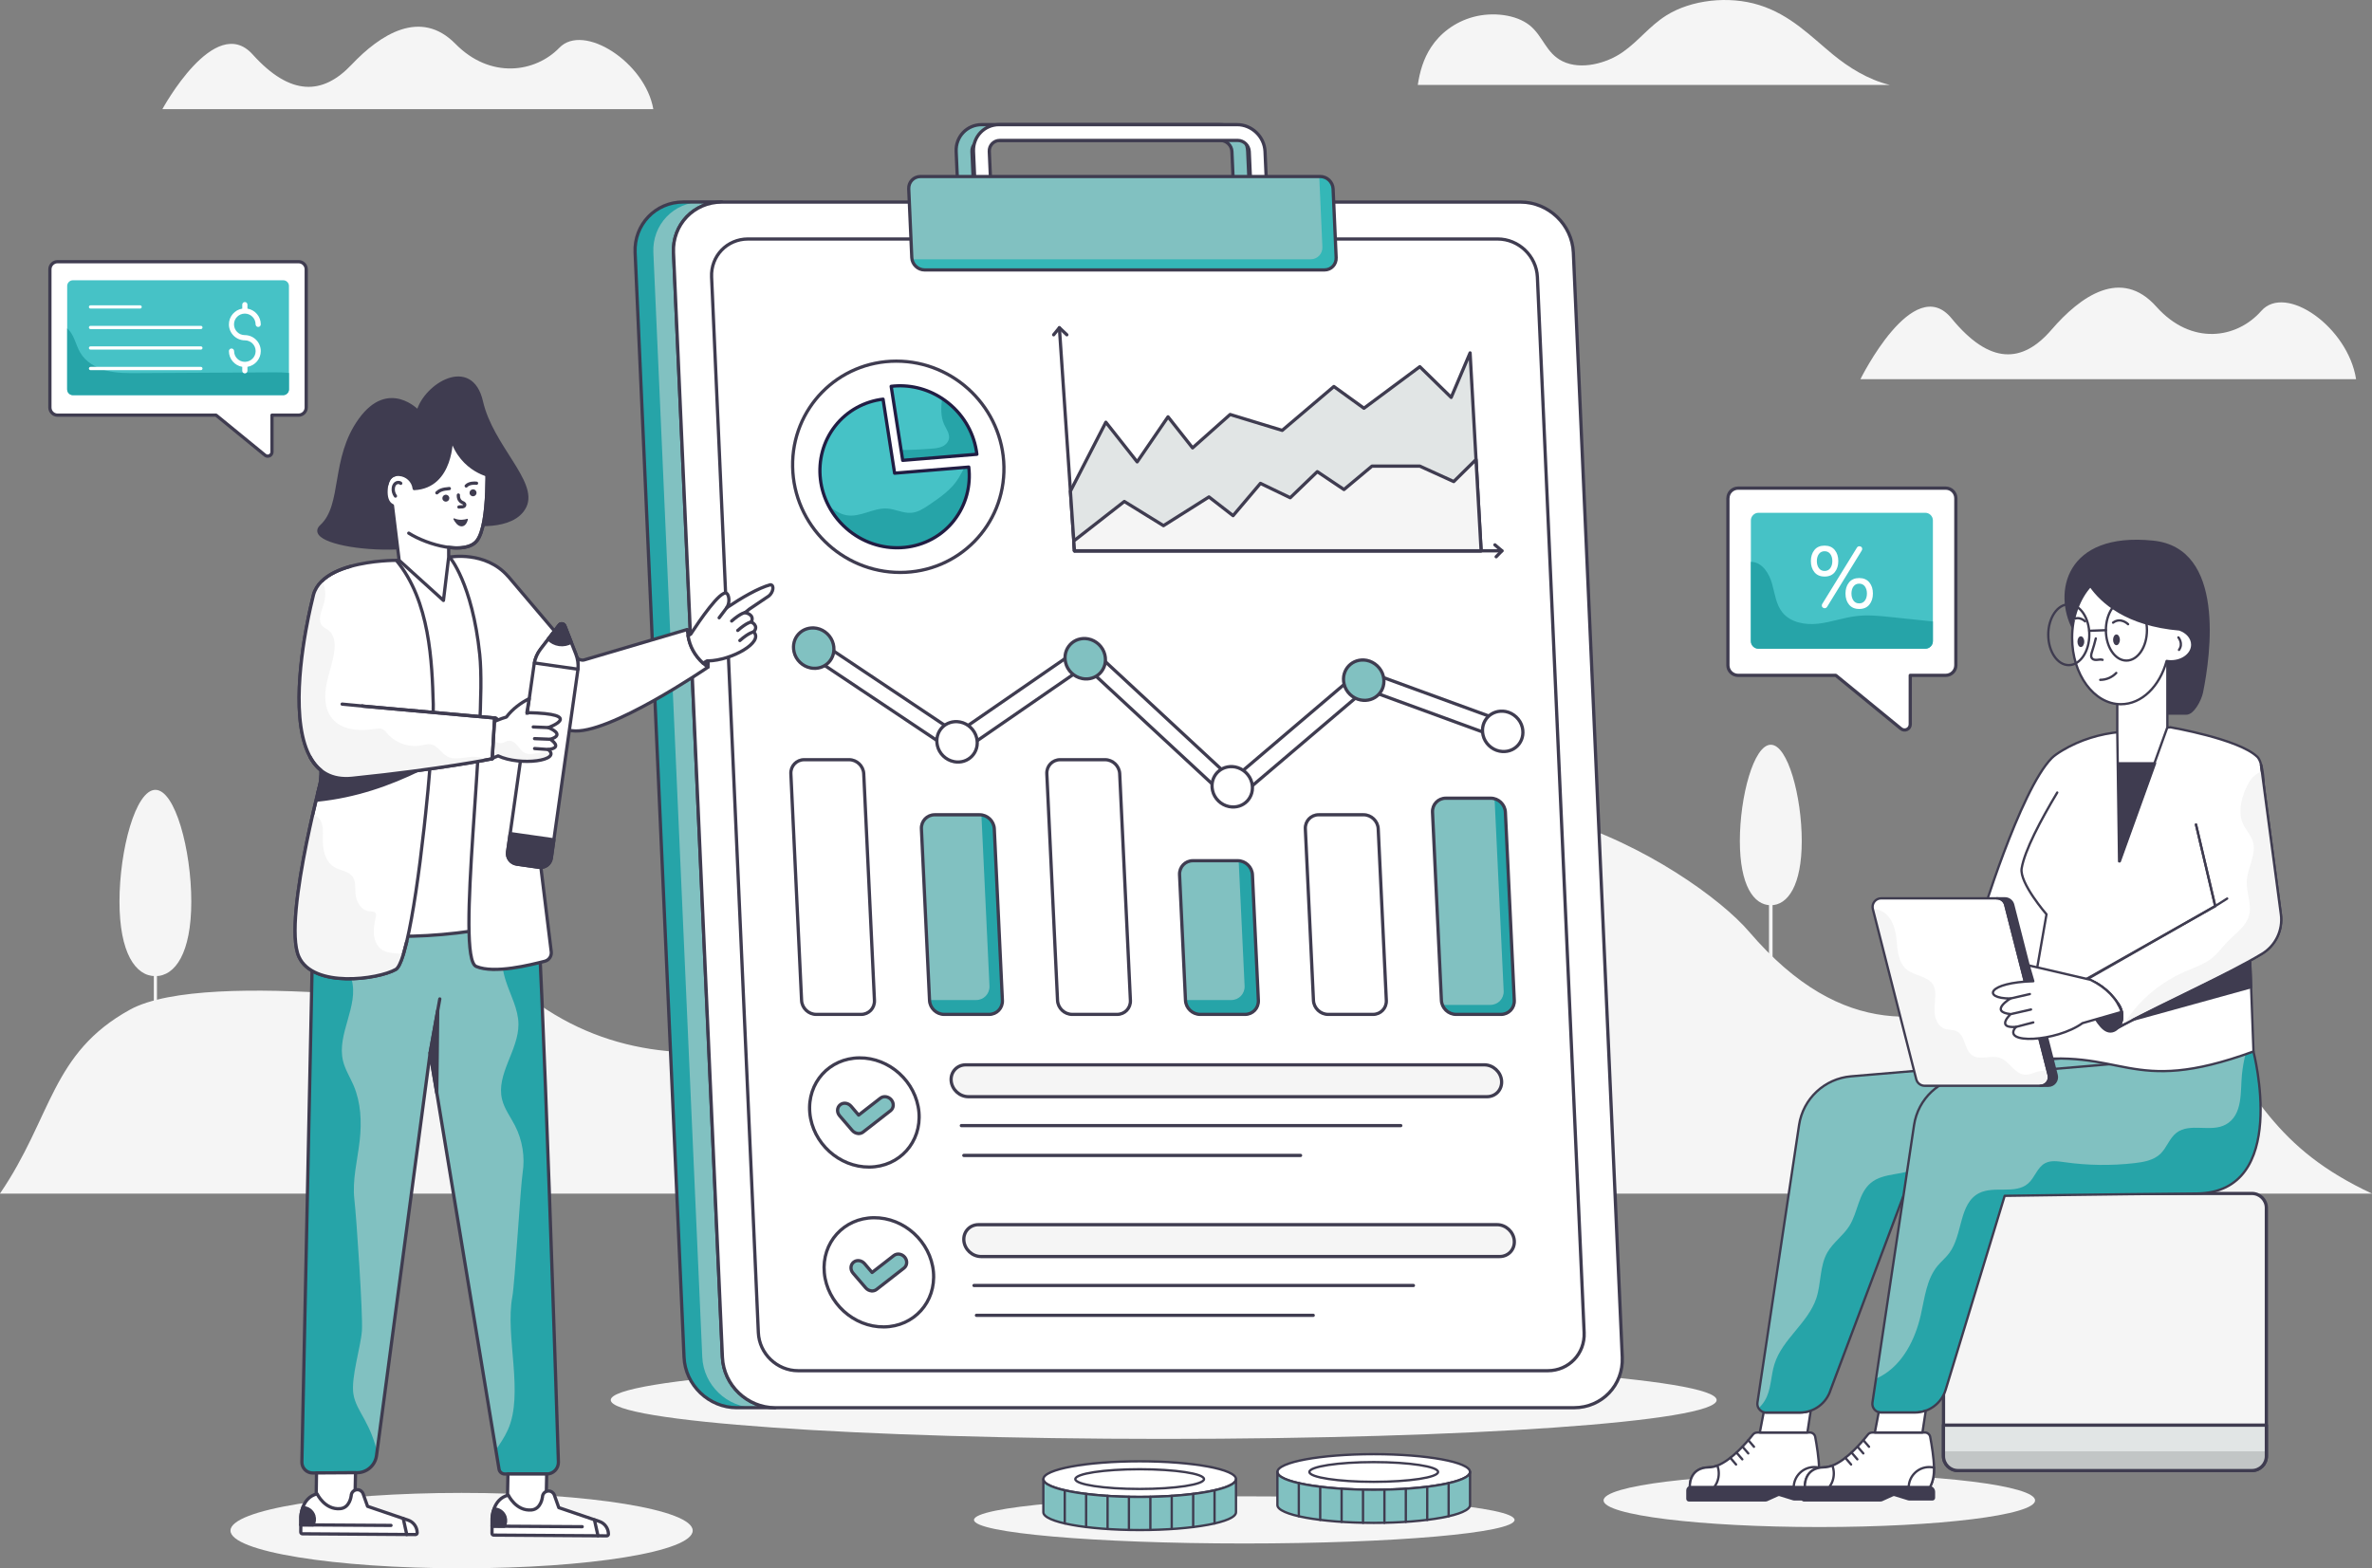 <?xml version="1.0" encoding="UTF-8"?><svg id="Layer_2" xmlns="http://www.w3.org/2000/svg" viewBox="0 0 512 338.59"><rect x="0" y="0" width="512" height="338.59" fill="#808080" stroke="none"/><g id="Banking_Illustrations"><g id="Financial_Accounting"><path d="M149.52,330.46c0,4.5-22.33,8.14-49.88,8.14s-49.89-3.64-49.89-8.14,22.34-8.14,49.89-8.14,49.88,3.64,49.88,8.14Z" style="fill:#f5f5f5; stroke-width:0px;"/><path d="M439.28,323.94c0,3.18-20.85,5.75-46.57,5.75s-46.58-2.57-46.58-5.75,20.86-5.75,46.58-5.75,46.57,2.57,46.57,5.75Z" style="fill:#f5f5f5; stroke-width:0px;"/><path d="M473.21,216.43c-21.39-32.13-54.69,32.61-95.67-15.28-11.98-14.01-65.77-47.74-96.91-10.79-13.16,15.62-23.01-16.62-51.62,4.5-32.26,23.83-78.05,45.99-112.55,22.08-4.09-2.84-7.99-6.01-11.87-9.2v10.23s-59.73-9.2-76.5,0c-17.1,9.39-16.82,23.22-28.1,39.73h512c-20.8-9.75-25.44-21.23-38.79-41.28Z" style="fill:#f5f5f5; stroke-width:0px;"/><path d="M370.54,302.27c0,4.65-53.44,8.39-119.36,8.39s-119.35-3.74-119.35-8.39,53.44-8.39,119.35-8.39,119.36,3.76,119.36,8.39Z" style="fill:#f5f5f5; stroke-width:0px;"/><path d="M167.32,303.92h-8.29c-6.02,0-11.12-4.88-11.38-10.9l-10.56-238.51c-.26-6.02,4.4-10.9,10.42-10.9h8.29c-6.02,0-10.68,4.88-10.42,10.9l10.55,238.51c.27,6.02,5.37,10.9,11.39,10.9Z" style="fill:#26a4a8; stroke-width:0px;"/><path d="M167.32,303.92h-4.35c-6.02,0-11.12-4.88-11.38-10.9l-10.56-238.51c-.26-6.02,4.4-10.9,10.42-10.9h4.35c-6.02,0-10.68,4.88-10.42,10.9l10.55,238.51c.27,6.02,5.37,10.9,11.39,10.9Z" style="fill:#81c1c1; stroke-width:0px;"/><path d="M167.32,303.92h-8.29c-6.02,0-11.12-4.88-11.38-10.9l-10.56-238.51c-.26-6.02,4.4-10.9,10.42-10.9h8.29c-6.02,0-10.68,4.88-10.42,10.9l10.55,238.51c.27,6.02,5.37,10.9,11.39,10.9Z" style="fill:none; stroke:#3f3c50; stroke-linecap:round; stroke-linejoin:round; stroke-width:.7px;"/><path d="M339.61,54.53l10.56,238.5c.27,6.02-4.4,10.9-10.42,10.9h-172.43c-6.02,0-11.12-4.88-11.38-10.9l-10.56-238.5c-.27-6.02,4.4-10.9,10.42-10.9h172.43c6.02,0,11.12,4.88,11.38,10.9Z" style="fill:#fff; stroke:#3f3c50; stroke-linecap:round; stroke-linejoin:round; stroke-width:.7px;"/><path d="M163.69,287.72l-10.09-227.9c-.2-4.54,3.32-8.22,7.85-8.22h161.82c4.54,0,8.38,3.68,8.58,8.22l10.09,227.9c.2,4.54-3.32,8.22-7.85,8.22h-161.82c-4.54,0-8.38-3.68-8.58-8.22Z" style="fill:#fff; stroke:#3f3c50; stroke-linecap:round; stroke-linejoin:round; stroke-width:.7px;"/><path d="M269.96,46.97h-62.94l-.63-14.27c-.14-3.19,2.34-5.79,5.53-5.79h51.36c3.19,0,5.9,2.6,6.04,5.79l.63,14.27ZM210.28,43.56h56.11l-.48-10.86c-.06-1.31-1.17-2.38-2.48-2.38h-51.36c-1.31,0-2.33,1.07-2.27,2.38l.48,10.86Z" style="fill:#81c1c1; stroke:#3f3c50; stroke-linecap:round; stroke-linejoin:round; stroke-width:.7px;"/><path d="M273.7,46.97h-62.94l-.63-14.27c-.14-3.19,2.34-5.79,5.53-5.79h51.36c3.19,0,5.9,2.6,6.04,5.79l.63,14.27ZM214.02,43.56h56.11l-.48-10.86c-.06-1.31-1.17-2.38-2.48-2.38h-51.36c-1.31,0-2.33,1.07-2.27,2.38l.48,10.86Z" style="fill:#fff; stroke:#3f3c50; stroke-linecap:round; stroke-linejoin:round; stroke-width:.7px;"/><path d="M288.41,55.62c.06,1.47-1.06,2.66-2.53,2.66h-86.29c-1.35,0-2.5-.99-2.73-2.3-.03-.12-.04-.24-.05-.36l-.66-14.85c-.06-1.46,1.07-2.66,2.54-2.66h86.29c1.46,0,2.7,1.19,2.77,2.66l.66,14.85Z" style="fill:#34b7b7; stroke-width:0px;"/><path d="M285.44,53.32c.06,1.47-1.06,2.66-2.53,2.66h-86.06c-.03-.12-.04-.24-.05-.36l-.66-14.85c-.06-1.46,1.07-2.66,2.54-2.66h86.05c.03.12.04.24.05.36l.66,14.85Z" style="fill:#81c1c1; stroke-width:0px;"/><path d="M288.41,55.62c.06,1.47-1.06,2.66-2.53,2.66h-86.29c-1.47,0-2.71-1.19-2.78-2.66l-.66-14.85c-.06-1.46,1.07-2.66,2.54-2.66h86.29c1.46,0,2.7,1.19,2.77,2.66l.66,14.85Z" style="fill:none; stroke:#3f3c50; stroke-linecap:round; stroke-linejoin:round; stroke-width:.7px;"/><path d="M216.7,100.78c.23,12.6-9.79,22.81-22.39,22.81s-22.99-10.21-23.22-22.81c-.23-12.6,9.79-22.81,22.39-22.81s22.99,10.21,23.22,22.81Z" style="fill:#fff; stroke:#3f3c50; stroke-linecap:round; stroke-linejoin:round; stroke-width:.7px;"/><path d="M210.86,98.08l-16.01,1.31-.35-2.24-2.14-13.74c3.71-.45,7.63.4,11,2.62.42.28.84.58,1.24.9,3.63,2.87,5.77,6.94,6.26,11.15Z" style="fill:#46c2c6; stroke-width:0px;"/><path d="M205.95,112.34c-5.39,6.89-15.51,7.92-22.6,2.3-1.94-1.55-3.46-3.42-4.52-5.48-.93-1.79-1.52-3.72-1.74-5.67-.47-4.01.55-8.14,3.17-11.5,2.63-3.37,6.39-5.33,10.35-5.81l2.49,15.98,15.04-1.24.97-.08c.47,3.99-.55,8.14-3.17,11.5Z" style="fill:#46c2c6; stroke-width:0px;"/><path d="M205.95,112.34c-5.39,6.89-15.51,7.92-22.6,2.3-1.94-1.55-3.46-3.42-4.52-5.48,1.17.95,2.4,1.8,3.84,2.07,3.04.56,5.85-1.67,8.91-1.43,1.7.13,3.37,1.03,5.06.92,1.47-.09,2.73-.92,3.92-1.73,2.41-1.63,4.89-3.34,6.39-5.84.44-.72.82-1.48,1.21-2.22l.97-.08c.47,3.99-.55,8.14-3.17,11.5Z" style="fill:#26a4a8; stroke-width:0px;"/><path d="M210.86,98.08l-16.01,1.31-.35-2.24c2.18,0,4.35-.1,6.51-.28.81-.06,1.65-.14,2.38-.47.73-.33,1.35-.98,1.46-1.78.13-1.06-.63-2.05-1.08-3.05-.75-1.7-.65-3.61-.44-5.42,0-.04.01-.09.02-.12.42.28.84.58,1.24.9,3.63,2.87,5.77,6.94,6.26,11.15Z" style="fill:#26a4a8; stroke-width:0px;"/><path d="M210.86,98.08l-16.01,1.31-.35-2.24-2.14-13.74c3.71-.45,7.63.4,11,2.62.42.28.84.58,1.24.9,3.63,2.87,5.77,6.94,6.26,11.15Z" style="fill:none; stroke:#211d43; stroke-linecap:round; stroke-linejoin:round; stroke-width:.7px;"/><path d="M205.95,112.34c-5.39,6.89-15.51,7.92-22.6,2.3-1.94-1.55-3.46-3.42-4.52-5.48-.93-1.79-1.52-3.72-1.74-5.67-.47-4.01.55-8.14,3.17-11.5,2.63-3.37,6.39-5.33,10.35-5.81l2.49,15.98,15.04-1.24.97-.08c.47,3.99-.55,8.14-3.17,11.5Z" style="fill:none; stroke:#211d43; stroke-linecap:round; stroke-linejoin:round; stroke-width:.7px;"/><line x1="231.93" y1="118.92" x2="228.67" y2="70.76" style="fill:none; stroke:#3f3c50; stroke-linecap:round; stroke-linejoin:round; stroke-width:.7px;"/><line x1="324.19" y1="118.92" x2="231.93" y2="118.92" style="fill:none; stroke:#3f3c50; stroke-linecap:round; stroke-linejoin:round; stroke-width:.7px;"/><polyline points="231.93 118.92 319.7 118.92 317.32 76.19 313.24 85.8 306.47 79.17 294.41 88.14 287.92 83.45 276.77 92.92 265.53 89.49 257.42 96.7 252.12 89.99 245.46 99.72 238.7 91.16 231.05 106.05 231.93 118.92" style="fill:#e1e5e5; stroke:#3f3c50; stroke-linecap:round; stroke-linejoin:round; stroke-width:.7px;"/><polyline points="231.93 118.92 231.78 116.79 242.69 108.27 251.14 113.49 260.96 107.29 266.16 111.33 272.07 104.36 278.5 107.46 284.34 101.83 290.1 105.69 296.14 100.64 306.48 100.64 313.79 103.97 318.6 99.22 319.7 118.92 231.93 118.92" style="fill:#f5f5f5; stroke:#3f3c50; stroke-linecap:round; stroke-linejoin:round; stroke-width:.7px;"/><polyline points="322.68 117.64 324.19 118.92 322.95 120.2" style="fill:none; stroke:#3f3c50; stroke-linecap:round; stroke-linejoin:round; stroke-width:.7px;"/><polyline points="227.43 72.28 228.67 70.76 230.28 72.28" style="fill:none; stroke:#3f3c50; stroke-linecap:round; stroke-linejoin:round; stroke-width:.7px;"/><path d="M266.11,172.68c-.47,0-.95-.18-1.33-.53l-30.53-28.32-26.54,18.31c-.62.43-1.45.42-2.1-.02l-30.43-20.34c-.88-.59-1.15-1.75-.6-2.6.55-.85,1.7-1.07,2.58-.48l29.35,19.62,26.74-18.45c.71-.49,1.69-.4,2.35.21l30.41,28.22,27.09-23.05c.49-.42,1.19-.54,1.82-.31l29.99,10.95c.98.36,1.53,1.44,1.21,2.4-.31.97-1.36,1.46-2.35,1.1l-28.96-10.58-27.54,23.42c-.33.28-.75.42-1.16.42Z" style="fill:#fff; stroke:#3f3c50; stroke-linecap:round; stroke-linejoin:round; stroke-width:.7px;"/><path d="M174.95,144.2c-1.72-.33-3.17-1.73-3.55-3.44-.71-3.06,1.79-5.68,4.88-5.11,1.72.32,3.18,1.7,3.59,3.41.75,3.09-1.79,5.76-4.92,5.15Z" style="fill:#81c1c1; stroke:#3f3c50; stroke-linecap:round; stroke-linejoin:round; stroke-width:.7px;"/><path d="M326.87,215.98c.07,1.67-1.22,3.02-2.88,3.02h-9.69c-1.36,0-2.54-.89-2.98-2.12-.1-.28-.17-.58-.19-.9l-1.92-40.61c-.07-1.67,1.22-3.03,2.89-3.03h9.68c.23,0,.47.03.69.08,1.36.31,2.41,1.51,2.48,2.95l1.92,40.61Z" style="fill:#26a4a8; stroke-width:0px;"/><path d="M324.57,213.93c.08,1.67-1.21,3.03-2.88,3.03h-9.69c-.23,0-.46-.03-.68-.08-.1-.28-.17-.58-.19-.9l-1.92-40.61c-.07-1.67,1.22-3.03,2.89-3.03h9.68c.23,0,.47.03.69.08.1.28.17.59.18.9l1.92,40.61Z" style="fill:#81c1c1; stroke-width:0px;"/><path d="M323.98,219.01h-9.68c-1.67,0-3.09-1.35-3.17-3.03l-1.92-40.62c-.08-1.67,1.21-3.03,2.88-3.03h9.68c1.67,0,3.09,1.35,3.17,3.03l1.92,40.62c.08,1.67-1.21,3.03-2.88,3.03Z" style="fill:none; stroke:#3f3c50; stroke-linecap:round; stroke-linejoin:round; stroke-width:.7px;"/><path d="M296.36,219.01h-9.68c-1.67,0-3.09-1.35-3.17-3.03l-1.75-37.04c-.08-1.67,1.21-3.03,2.88-3.03h9.68c1.67,0,3.09,1.35,3.17,3.03l1.75,37.04c.08,1.67-1.21,3.03-2.88,3.03Z" style="fill:#fff; stroke:#3f3c50; stroke-linecap:round; stroke-linejoin:round; stroke-width:.7px;"/><path d="M271.62,215.98c.08,1.67-1.21,3.02-2.88,3.02h-9.69c-1.66,0-3.09-1.35-3.17-3.02v-.08l-1.27-27.04c-.08-1.66,1.21-3.02,2.88-3.02h9.69c.07,0,.12,0,.19,0,1.58.09,2.9,1.41,2.97,3.01l1.28,27.12Z" style="fill:#26a4a8; stroke-width:0px;"/><path d="M268.65,212.89c.07,1.66-1.22,3.02-2.89,3.02h-9.69c-.07,0-.12,0-.19,0l-1.27-27.04c-.08-1.66,1.21-3.02,2.88-3.02h9.69c.07,0,.12,0,.19,0l1.28,27.04Z" style="fill:#81c1c1; stroke-width:0px;"/><path d="M268.74,219.01h-9.68c-1.67,0-3.09-1.35-3.17-3.03l-1.28-27.12c-.08-1.67,1.21-3.03,2.88-3.03h9.68c1.67,0,3.09,1.35,3.17,3.03l1.28,27.12c.08,1.67-1.21,3.03-2.88,3.03Z" style="fill:none; stroke:#3f3c50; stroke-linecap:round; stroke-linejoin:round; stroke-width:.7px;"/><path d="M241.12,219.01h-9.68c-1.67,0-3.09-1.35-3.17-3.03l-2.31-48.93c-.08-1.67,1.21-3.03,2.88-3.03h9.68c1.67,0,3.09,1.35,3.17,3.03l2.31,48.93c.08,1.67-1.21,3.03-2.88,3.03Z" style="fill:#fff; stroke:#3f3c50; stroke-linecap:round; stroke-linejoin:round; stroke-width:.7px;"/><path d="M185.87,219.01h-9.68c-1.67,0-3.09-1.35-3.17-3.03l-2.31-48.93c-.08-1.67,1.21-3.03,2.88-3.03h9.68c1.67,0,3.09,1.35,3.17,3.03l2.31,48.93c.08,1.67-1.21,3.03-2.88,3.03Z" style="fill:#fff; stroke:#3f3c50; stroke-linecap:round; stroke-linejoin:round; stroke-width:.7px;"/><path d="M216.38,215.98c.07,1.67-1.22,3.02-2.89,3.02h-9.69c-1.66,0-3.09-1.35-3.16-3.02v-.1s-1.75-36.94-1.75-36.94c-.08-1.67,1.21-3.02,2.88-3.02h9.69c.13,0,.25,0,.37.03,1.51.18,2.72,1.45,2.8,2.99l1.75,37.04Z" style="fill:#26a4a8; stroke-width:0px;"/><path d="M213.58,212.88c.07,1.67-1.22,3.03-2.89,3.03h-9.69c-.12,0-.24,0-.36-.03l-1.74-36.94c-.08-1.67,1.21-3.02,2.88-3.02h9.69c.13,0,.25,0,.37.03l1.74,36.93Z" style="fill:#81c1c1; stroke-width:0px;"/><path d="M213.49,219.01h-9.68c-1.67,0-3.09-1.35-3.17-3.03l-1.75-37.04c-.08-1.67,1.21-3.03,2.88-3.03h9.68c1.67,0,3.09,1.35,3.17,3.03l1.75,37.04c.08,1.67-1.21,3.03-2.88,3.03Z" style="fill:none; stroke:#3f3c50; stroke-linecap:round; stroke-linejoin:round; stroke-width:.7px;"/><path d="M205.89,164.43c-1.72-.33-3.17-1.73-3.55-3.44-.71-3.06,1.79-5.68,4.88-5.11,1.72.32,3.18,1.7,3.59,3.41.75,3.09-1.79,5.76-4.92,5.15Z" style="fill:#fff; stroke:#3f3c50; stroke-linecap:round; stroke-linejoin:round; stroke-width:.7px;"/><path d="M233.56,146.49c-1.72-.33-3.17-1.73-3.55-3.44-.71-3.06,1.79-5.68,4.88-5.11,1.72.32,3.18,1.7,3.59,3.41.75,3.09-1.79,5.76-4.92,5.15Z" style="fill:#81c1c1; stroke:#3f3c50; stroke-linecap:round; stroke-linejoin:round; stroke-width:.7px;"/><path d="M265.29,174.14c-1.72-.34-3.17-1.73-3.55-3.44-.71-3.07,1.8-5.68,4.88-5.11,1.71.33,3.18,1.7,3.59,3.41.75,3.09-1.8,5.76-4.92,5.14Z" style="fill:#fff; stroke:#3f3c50; stroke-linecap:round; stroke-linejoin:round; stroke-width:.7px;"/><path d="M293.67,151.12c-1.72-.34-3.17-1.73-3.55-3.44-.71-3.07,1.8-5.68,4.88-5.11,1.71.33,3.18,1.7,3.59,3.41.75,3.09-1.8,5.76-4.92,5.14Z" style="fill:#81c1c1; stroke:#3f3c50; stroke-linecap:round; stroke-linejoin:round; stroke-width:.7px;"/><path d="M323.67,162.17c-1.72-.34-3.17-1.73-3.55-3.44-.71-3.07,1.8-5.68,4.88-5.11,1.71.33,3.18,1.7,3.59,3.41.75,3.09-1.8,5.76-4.92,5.14Z" style="fill:#fff; stroke:#3f3c50; stroke-linecap:round; stroke-linejoin:round; stroke-width:.7px;"/><path d="M324.12,233.34c.08.95-.24,1.81-.81,2.43-.57.62-1.4,1.01-2.35,1.01h-111.93c-1.9,0-3.56-1.54-3.72-3.44-.08-.95.24-1.81.81-2.43.57-.62,1.4-1.01,2.35-1.01h111.93c1.9,0,3.56,1.54,3.72,3.43Z" style="fill:#f5f5f5; stroke:#3f3c50; stroke-linecap:round; stroke-linejoin:round; stroke-width:.7px;"/><path d="M198.35,240.08c.59,6.51-4.2,11.83-10.7,11.89-6.5.06-12.25-5.17-12.85-11.68-.59-6.51,4.2-11.83,10.7-11.89,6.5-.06,12.25,5.17,12.85,11.68Z" style="fill:#fff; stroke:#3f3c50; stroke-linecap:round; stroke-linejoin:round; stroke-width:.7px;"/><path d="M185.2,244.72c-.45-.04-.9-.26-1.23-.64l-2.74-3.19c-.63-.73-.58-1.78.11-2.35.68-.57,1.74-.43,2.37.3l1.63,1.91,4.69-3.65c.7-.55,1.76-.38,2.37.36.61.74.53,1.79-.17,2.34l-5.92,4.61c-.32.25-.71.35-1.11.32Z" style="fill:#81c1c1; stroke:#3f3c50; stroke-linecap:round; stroke-linejoin:round; stroke-width:.7px;"/><path d="M201.48,274.59c.59,6.51-4.2,11.83-10.7,11.89-6.5.06-12.25-5.17-12.85-11.68s4.2-11.83,10.7-11.89,12.25,5.17,12.85,11.68Z" style="fill:#fff; stroke:#3f3c50; stroke-linecap:round; stroke-linejoin:round; stroke-width:.7px;"/><path d="M188.1,278.7c-.45-.04-.9-.26-1.23-.64l-2.74-3.19c-.63-.73-.58-1.78.11-2.35.68-.57,1.74-.43,2.37.3l1.63,1.91,4.69-3.65c.7-.55,1.76-.38,2.37.36.61.75.53,1.79-.17,2.34l-5.92,4.61c-.32.25-.71.35-1.11.32Z" style="fill:#81c1c1; stroke:#3f3c50; stroke-linecap:round; stroke-linejoin:round; stroke-width:.7px;"/><line x1="207.51" y1="243.02" x2="302.36" y2="243.02" style="fill:#3f3c50; stroke:#3f3c50; stroke-linecap:round; stroke-linejoin:round; stroke-width:.7px;"/><line x1="208.04" y1="249.46" x2="280.73" y2="249.46" style="fill:#3f3c50; stroke:#3f3c50; stroke-linecap:round; stroke-linejoin:round; stroke-width:.7px;"/><path d="M326.86,267.85c.08.95-.24,1.81-.81,2.43-.57.62-1.4,1.01-2.35,1.01h-111.93c-1.9,0-3.56-1.54-3.72-3.44-.08-.95.24-1.81.81-2.43s1.4-1.01,2.35-1.01h111.93c1.9,0,3.56,1.54,3.72,3.43Z" style="fill:#f5f5f5; stroke:#3f3c50; stroke-linecap:round; stroke-linejoin:round; stroke-width:.7px;"/><line x1="210.24" y1="277.54" x2="305.09" y2="277.54" style="fill:#3f3c50; stroke:#3f3c50; stroke-linecap:round; stroke-linejoin:round; stroke-width:.7px;"/><line x1="210.77" y1="283.98" x2="283.46" y2="283.98" style="fill:#3f3c50; stroke:#3f3c50; stroke-linecap:round; stroke-linejoin:round; stroke-width:.7px;"/><path d="M65.16,315.63c-.03,1.31,1.03,2.4,2.35,2.39l9.59-.06c2.08-.02,3.85-1.55,4.16-3.62l.14-.8,11.45-86.26,14.02,86,.85,3.93c.11.59.63,1.02,1.24,1.02h9.05c1.41,0,2.55-1.16,2.52-2.58,0,0-3.64-115.83-4.76-121.06,0-.04-.02-.08-.03-.1l-15.08.45-10.43.35-.89.03-21.96.73c0,1.35,0,2.68,0,4,0,3.16-.03,6.21,0,9.2v.04l-2.2,106.35Z" style="fill:#81c1c1; stroke-width:0px;"/><path d="M106.87,313.28l.85,3.93c.11.59.63,1.02,1.24,1.02h9.05c1.41,0,2.55-1.16,2.52-2.58,0,0-3.64-115.83-4.76-121.06-2.24.74-4.27,2.28-5.54,4.28-2.4,3.77-2.41,8.68-1.04,12.93,1,3.1,2.69,6.07,2.72,9.31.05,5.62-4.87,10.8-3.54,16.25.5,2.06,1.84,3.8,2.8,5.68,1.6,3.12,2.18,6.75,1.64,10.21-.46,2.92-1.68,23.81-2.22,26.71-1.6,8.46,2.56,20.88-.96,28.73-.72,1.61-1.74,3.1-2.76,4.58Z" style="fill:#26a4a8; stroke-width:0px;"/><path d="M65.16,315.63c-.03,1.31,1.03,2.4,2.35,2.39l9.59-.06c2.08-.02,3.85-1.55,4.16-3.62l.14-.8c-.52-2.46-1.51-4.85-2.72-7.07-.96-1.77-2.1-3.52-2.4-5.51-.55-3.53,1.58-10.08,1.84-13.65.25-3.41-1.21-24.86-1.62-28.26-.5-4.27.66-8.53,1.14-12.79.45-4.02.27-8.2-1.32-11.92-.76-1.77-1.83-3.43-2.28-5.3-1.4-5.8,3.46-11.82,1.86-17.56-1.15-4.08-4.98-6.45-7.34-9.72-.43-.59-.8-1.17-1.18-1.72,0,3.16-.03,6.21,0,9.2v.04l-2.2,106.35Z" style="fill:#26a4a8; stroke-width:0px;"/><path d="M65.16,315.63c-.03,1.31,1.03,2.4,2.35,2.39l9.59-.06c2.08-.02,3.85-1.55,4.16-3.62l11.59-87.06,14.87,89.94c.11.59.63,1.02,1.24,1.02h9.05c1.41,0,2.55-1.16,2.52-2.58,0,0-3.7-117.21-4.79-121.17l-15.08.45-10.43.35-.89.03-21.96.73c0,4.6-.04,8.97-.02,13.2v.04l-2.2,106.35Z" style="fill:none; stroke:#3f3c50; stroke-linecap:round; stroke-linejoin:round; stroke-width:.7px;"/><path d="M67.67,128.42s-11.01,41.6,8.36,39.61c19.38-1.99,27.78-5.66,27.78-5.66l-1.94-7.84h-24.51l2.65-20.78-12.34-5.33" style="fill:#f2b53b; stroke-width:0px;"/><polyline points="97.05 120.28 85.53 120.98 82.44 189.64 111.99 187.78 107.51 131.23 97.05 120.28" style="fill:#f2b53b; stroke-width:0px;"/><path d="M97.05,120.28s4.87,5.56,6.49,21.01c1.62,15.45-2.59,62.42,2.27,63.2,4.87.77,12.16-1.85,12.16-1.85l-3.08-30.44s.27-35.04-2.59-43.11c-3.88-10.94-15.25-8.81-15.25-8.81Z" style="fill:#f2b53b; stroke-width:0px;"/><path d="M97.08,120.28l-11.54.7-7.56,79.29c.28,3.98,34.78.99,34.51-2.99l-4.61-64.51-10.79-12.49" style="fill:#fff; stroke:#3f3c50; stroke-linecap:round; stroke-linejoin:round; stroke-width:.7px;"/><path d="M103.72,163.75s-3.4.93-10.93,2.14c-.24,3-.54,6.26-.9,9.61-.11,1.14-.24,2.27-.37,3.42-.02.1-.03.21-.04.31-1,9.09-2.32,18.28-3.69,24.08-.19.8-.39,1.55-.58,2.22-.05.18-.1.36-.15.53-.55,1.79-1.1,2.93-1.63,3.24-3.86,2.17-17.81,4.09-20.9-2.72-1.9-4.18-.23-15.32,1.63-24.52.3-1.46.6-2.86.89-4.18.16-.71.31-1.4.46-2.06,0-.04.02-.09.03-.13.02-.11.04-.22.07-.33.36-1.57.7-2.95.97-4.08h0c.21-.88.39-1.58.52-2.1.11-.47.17-1.12.21-1.91.01-.29.01-.61.01-.93-.03-.02-.07-.05-.09-.08-6.43-5.29-4.87-20.78-3.19-30.22.71-3.95,1.44-6.85,1.6-7.49.02-.1.03-.14.03-.14.31-1.13.93-2.1,1.76-2.91,1.54-1.53,3.81-2.54,6.16-3.2,4.81-1.37,9.95-1.32,9.95-1.32,7.27,8.76,7.72,21.97,7.98,31.09,0,.74,0,1.71-.02,2.86l9.65.26.37,5.45.03.43.16,2.49v.19Z" style="fill:#fff; stroke:#3f3c50; stroke-linecap:round; stroke-linejoin:round; stroke-width:.7px;"/><path d="M102.79,208.66c3.95,1.66,11.75-.35,14.79-1.12.91-.23,1.51-1.1,1.41-2.04l-4.09-33.31s.07-9.37-.25-19.53c3,2.56,6.2,4.72,8.79,5.1,7.67,1.13,29.38-13.72,29.38-13.72l-4.58-8.1-22.12,6.53c-.56.16-1.17-.03-1.55-.48l-14.89-17.56v.02c-4.89-5.62-12.62-4.17-12.62-4.17,0,0,4.87,5.56,6.49,21.01,1.62,15.46-5.3,65.48-.76,67.37Z" style="fill:#fff; stroke:#3f3c50; stroke-linecap:round; stroke-linejoin:round; stroke-width:.7px;"/><path d="M101.09,113.05s9.68,1.52,12.21-3.73c2.52-5.25-7.19-12.95-9.39-22.61-2.21-9.65-12.08-3.62-13.66,2.17,0,0-6.3-6.82-12.48,1.68-6.19,8.5-3.43,18.48-8.4,23.05-4.97,4.57,25.82,8.03,31.73-.57Z" style="fill:#3f3c50; stroke:#3f3c50; stroke-linecap:round; stroke-linejoin:round; stroke-width:.7px;"/><path d="M84.71,109.16l1.45,11.82,9.56,8.66,1.13-9.36v-2.1c2.59.34,4.94.03,6.08-1.41,2.86-3.58,2.13-18.2,2.13-18.2-6.11-11.08-19.32-2.04-19.32-2.04,0,0-.28,2.7-.44,5.95-1.33.31-1.87,1.66-1.96,3.3-.09,1.52.26,2.85,1.36,3.38Z" style="fill:#fff; stroke:#3f3c50; stroke-linecap:round; stroke-linejoin:round; stroke-width:.7px;"/><path d="M80.96,104.03l2.55.55c.32-1.34,1.1-2.24,2.61-2.16,1.73.1,3.09,1.41,3.29,3.06,8.25-.43,8.02-10.99,8.02-10.99,2.26,7.36,8.79,8.32,8.79,8.32l2.53-4.17-10.67-9.55-11.93,4-5.2,10.93Z" style="fill:#3f3c50; stroke:#3f3c50; stroke-linecap:round; stroke-linejoin:round; stroke-width:.7px;"/><path d="M101.36,106.5c.05.41.43.7.85.64.41-.06.7-.43.65-.84-.06-.41-.43-.7-.85-.65-.41.06-.7.43-.65.85Z" style="fill:#3f3c50; stroke-width:0px;"/><path d="M102.86,104.33c-.4-.06-1.64-.08-2.23.59" style="fill:none; stroke:#3f3c50; stroke-linecap:round; stroke-linejoin:round; stroke-width:.7px;"/><path d="M95.49,107.66c.05.41.43.7.85.64.41-.06.7-.43.65-.84-.06-.41-.43-.7-.85-.65-.41.06-.7.43-.65.85Z" style="fill:#3f3c50; stroke-width:0px;"/><path d="M96.99,105.48c-1.55.11-2.16.42-2.69.92" style="fill:none; stroke:#3f3c50; stroke-linecap:round; stroke-linejoin:round; stroke-width:.7px;"/><path d="M98.94,106.88c-.02.35.04.7.2,1.01.13.23.32.42.55.54.13.07.27.11.39.19.12.08.23.2.24.35.01.17-.11.32-.27.39-.15.07-.32.08-.49.07-.17,0-.34,0-.5.04" style="fill:#fff; stroke:#3f3c50; stroke-linecap:round; stroke-linejoin:round; stroke-width:.7px;"/><path d="M100.82,112.02c-.47.15-1.59.41-2.76-.1-.12-.05-.23.08-.18.19.28.54.89,1.52,1.74,1.53.9.01,1.25-.99,1.37-1.46.03-.11-.07-.2-.18-.16Z" style="fill:#3f3c50; stroke-width:0px;"/><path d="M85.36,107.1c-.38-.5-.55-1.15-.46-1.77.04-.29.15-.7.48-.96.3-.24.8-.31,1.12-.02" style="fill:#fff; stroke:#3f3c50; stroke-linecap:round; stroke-linejoin:round; stroke-width:.7px;"/><polygon points="76.74 317.96 76.55 326.67 68.21 325.78 68.32 318.01 76.74 317.96" style="fill:#fff; stroke:#3f3c50; stroke-linecap:round; stroke-linejoin:round; stroke-width:.7px;"/><path d="M75.81,322.95h0c0-.73.6-1.32,1.33-1.32h0c.56,0,1.05.36,1.24.88l.96,2.71,8.75,2.98c1.18.4,1.96,1.51,1.96,2.75h0c0,.2-.16.36-.36.36l-24.41-.16c-.2,0-.36-.16-.36-.36l.02-3.31s.11-4.17,3.51-4.95c0,0,1.65,3.5,5,3.19,2.09-.19,2.35-2.78,2.35-2.78Z" style="fill:#fff; stroke:#3f3c50; stroke-linecap:round; stroke-linejoin:round; stroke-width:.7px;"/><line x1="84.4" y1="329.34" x2="64.94" y2="329.22" style="fill:none; stroke:#3f3c50; stroke-linecap:round; stroke-linejoin:round; stroke-width:.7px;"/><path d="M67.74,327.26c.22.68.13,1.38-.19,1.97l-2.61-.02v-1.73s.03-.92.42-1.97c1.07,0,2.05.68,2.39,1.75Z" style="fill:#3f3c50; stroke:#3f3c50; stroke-linecap:round; stroke-linejoin:round; stroke-width:.7px;"/><line x1="87.04" y1="327.86" x2="87.8" y2="331.3" style="fill:none; stroke:#3f3c50; stroke-linecap:round; stroke-linejoin:round; stroke-width:.7px;"/><polygon points="118.01 318.24 117.83 326.95 109.49 326.06 109.64 318.24 118.01 318.24" style="fill:#fff; stroke:#3f3c50; stroke-linecap:round; stroke-linejoin:round; stroke-width:.7px;"/><path d="M117.09,323.23h0c0-.73.6-1.32,1.33-1.32h0c.56,0,1.05.36,1.24.88l.96,2.71,8.75,2.98c1.18.4,1.96,1.51,1.96,2.75h0c0,.2-.16.36-.36.36l-24.41-.16c-.2,0-.36-.16-.36-.36l.02-3.31s.11-4.17,3.51-4.95c0,0,1.65,3.5,5,3.19,2.09-.19,2.35-2.78,2.35-2.78Z" style="fill:#fff; stroke:#3f3c50; stroke-linecap:round; stroke-linejoin:round; stroke-width:.7px;"/><line x1="125.67" y1="329.62" x2="106.21" y2="329.5" style="fill:none; stroke:#3f3c50; stroke-linecap:round; stroke-linejoin:round; stroke-width:.7px;"/><path d="M109.02,327.55c.22.68.13,1.38-.19,1.97l-2.61-.02v-1.73s.03-.92.42-1.97c1.07,0,2.05.68,2.39,1.75Z" style="fill:#3f3c50; stroke:#3f3c50; stroke-linecap:round; stroke-linejoin:round; stroke-width:.7px;"/><line x1="128.31" y1="328.14" x2="129.08" y2="331.58" style="fill:none; stroke:#3f3c50; stroke-linecap:round; stroke-linejoin:round; stroke-width:.7px;"/><line x1="92.84" y1="227.27" x2="94.93" y2="215.67" style="fill:none; stroke:#3f3c50; stroke-linecap:round; stroke-linejoin:round; stroke-width:.7px;"/><polygon points="94.48 218.18 94.28 235.97 92.84 227.45 94.48 218.18" style="fill:#3f3c50; stroke:#3f3c50; stroke-linecap:round; stroke-linejoin:round; stroke-width:.7px;"/><path d="M68.62,172.73c8.08-.84,15.31-3.34,22.11-6.68-10.22,1.56-19.84,4.27-20.84.6l-1.27,6.08Z" style="fill:#3f3c50; stroke:#3f3c50; stroke-linecap:round; stroke-linejoin:round; stroke-width:.7px;"/><line x1="78.19" y1="152.43" x2="73.85" y2="152.02" style="fill:#fff; stroke:#3f3c50; stroke-linecap:round; stroke-linejoin:round; stroke-width:.7px;"/><path d="M148.4,135.94c.02.45.06.89.12,1.31.36,2.29,1.44,4.26,3.24,5.92.33.3.68.58,1.05.87.04-.47.05-.92.04-1.36-.08-2.74-1.23-4.83-3.46-6.21-.31-.19-.65-.37-.99-.53Z" style="fill:#3f3c50; stroke:#3f3c50; stroke-linecap:round; stroke-linejoin:round; stroke-width:.7px;"/><path d="M148.52,137.26c.36,2.29,1.44,4.26,3.24,5.92l.85-.49c.08,0,.16,0,.24,0,5.07-.1,12.09-4.06,9.83-6.26,1.21-1.34-.49-2.13-.49-2.13.76-1.74-1.38-2.02-1.38-2.02l.91-.75,4.21-2.84.08-.07c.9-.75,1.18-2.34.27-2.37-2.6.71-6.12,2.75-9.43,4.97.07-.11.13-.21.17-.29.59-1.13.25-2.62-.19-2.85-1.35-.71-6.03,6.22-7.45,8.4-.12.17-.2.32-.27.42-.13.1-.34.22-.6.36Z" style="fill:#fff; stroke:#3f3c50; stroke-linecap:round; stroke-linejoin:round; stroke-width:.7px;"/><line x1="156.87" y1="131.21" x2="155.23" y2="133.38" style="fill:#fff; stroke:#3f3c50; stroke-linecap:round; stroke-linejoin:round; stroke-width:.7px;"/><path d="M162.68,136.42s-1,.13-2.98,1.87" style="fill:#fff; stroke:#3f3c50; stroke-linecap:round; stroke-linejoin:round; stroke-width:.7px;"/><path d="M162.23,134.24s-1,.13-2.98,1.87" style="fill:#fff; stroke:#3f3c50; stroke-linecap:round; stroke-linejoin:round; stroke-width:.7px;"/><path d="M160.91,132.21s-1,.13-2.98,1.87" style="fill:#fff; stroke:#3f3c50; stroke-linecap:round; stroke-linejoin:round; stroke-width:.7px;"/><path d="M88.23,115.11c4.12,2.6,12.21,4.78,14.7,1.65,2.86-3.58,2.13-18.2,2.13-18.2" style="fill:none; stroke:#3f3c50; stroke-linecap:round; stroke-linejoin:round; stroke-width:.7px;"/><path d="M106.06,163.91c-.56.12-1.48-1.98-1.68-4.1-.05-.5-.06-.99-.03-1.45.21-2.46,1.79-3.2,2.48-3.35t.02,0c.17-.03.33.07.46.28.37.61.54,2.1.38,3.91-.06.68-.16,1.33-.28,1.91-.33,1.56-.86,2.69-1.35,2.8Z" style="fill:#3f3c50; stroke:#3f3c50; stroke-linecap:round; stroke-linejoin:round; stroke-width:.7px;"/><path d="M109.56,183.94l5.72-40.45c.18-1.23.67-2.39,1.43-3.38l3.99-5.17c.33-.43,1.01-.33,1.21.17l2.38,6.08c.45,1.16.6,2.41.42,3.64l-5.72,40.45c-.18,1.27-1.36,2.15-2.64,1.97l-4.82-.69c-1.27-.18-2.16-1.36-1.98-2.63Z" style="fill:#fff; stroke:#3f3c50; stroke-linecap:round; stroke-linejoin:round; stroke-width:.7px;"/><path d="M110.13,179.97l-.57,3.97c-.18,1.27.7,2.45,1.98,2.63l4.82.69c1.27.18,2.46-.7,2.64-1.97l.57-3.97-9.44-1.35Z" style="fill:#3f3c50; stroke:#3f3c50; stroke-linecap:round; stroke-linejoin:round; stroke-width:.7px;"/><path d="M115.34,143.13c.21-1.09.68-2.13,1.36-3.01l1.67-2.17,2.32-3c.33-.43,1.01-.33,1.21.17l1.39,3.53,1,2.55c.41,1.04.57,2.17.47,3.28l-9.41-1.35Z" style="fill:#fff; stroke:#3f3c50; stroke-linecap:round; stroke-linejoin:round; stroke-width:.7px;"/><path d="M118.37,137.95l2.32-3c.33-.43,1.01-.33,1.21.17l1.39,3.53c-.75.44-1.65.63-2.58.5-.93-.13-1.74-.57-2.34-1.2Z" style="fill:#3f3c50; stroke:#3f3c50; stroke-linecap:round; stroke-linejoin:round; stroke-width:.7px;"/><path d="M118.36,157.09s3.9,1.48.43,2.52c0,0,2.9,1.85-.48,2.21.44.34.63.67.61.96-.1,1.72-7.33,2.34-11.41.42l-1.09.45-.56.23c-.55-.27-1.31-2.17-1.49-4.06-.05-.5-.06-.99-.03-1.45.07-.8.28-1.42.57-1.89.09-.03.16-.07.25-.1.82-.31,1.53-.61,2.23-.89.61-.25,1.22-.48,1.9-.67,1.32-1.78,3.13-3.21,4.81-4.05l-.79,3.53c1.09,0,2.47.09,4.02.26,6.67.76,1.02,2.54,1.02,2.54Z" style="fill:#fff; stroke-width:0px;"/><path d="M118.92,162.78c-.1,1.72-7.33,2.34-11.41.42l-1.09.45-.56.23c-.55-.27-1.31-2.17-1.49-4.06-.05-.5-.06-.99-.03-1.45.07-.8.28-1.42.57-1.89.09-.03.16-.07.25-.1.49.39.86.94,1.02,1.55.16.58.15,1.23.46,1.75.35.58,1.09.9,1.76.74.47-.12.88-.44,1.36-.5.74-.1,1.43.44,1.91,1.02.48.57.91,1.25,1.58,1.59.63.33,1.39.29,2.1.18.7-.12,1.4-.32,2.12-.33.51,0,1.04.13,1.45.41Z" style="fill:#f5f5f5; stroke-width:0px;"/><path d="M118.36,157.09s3.9,1.47.43,2.52c0,0,2.9,1.85-.47,2.21,3.05,2.39-6.02,3.63-10.8,1.38l-1.08.44-.56.23c-.56-.27-1.31-2.17-1.5-4.06-.05-.5-.06-.99-.03-1.45.06-.8.28-1.42.57-1.89.93-.34,1.71-.68,2.48-.99.62-.25,1.23-.48,1.91-.67,1.32-1.78,3.24-3.14,4.91-3.97l-.49,3.02c12.84.24,4.63,3.23,4.63,3.23Z" style="fill:none; stroke:#3f3c50; stroke-linecap:round; stroke-linejoin:round; stroke-width:.7px;"/><line x1="118.36" y1="157.09" x2="115.1" y2="156.95" style="fill:none; stroke:#3f3c50; stroke-linecap:round; stroke-linejoin:round; stroke-width:.7px;"/><line x1="118.63" y1="159.6" x2="115.38" y2="159.47" style="fill:none; stroke:#3f3c50; stroke-linecap:round; stroke-linejoin:round; stroke-width:.7px;"/><line x1="118.31" y1="161.82" x2="115.39" y2="161.61" style="fill:none; stroke:#3f3c50; stroke-linecap:round; stroke-linejoin:round; stroke-width:.7px;"/><path d="M419.51,260.79v53.59c0,1.72,1.4,3.11,3.12,3.11h63.45c1.72,0,3.12-1.39,3.12-3.11v-53.59c0-1.72-1.4-3.12-3.12-3.12h-63.45c-1.72,0-3.12,1.4-3.12,3.12Z" style="fill:#f5f5f5; stroke:#3f3c50; stroke-linecap:round; stroke-linejoin:round; stroke-width:.7px;"/><path d="M489.2,307.69v6.69c0,1.72-1.4,3.12-3.12,3.12h-63.46c-1.72,0-3.12-1.4-3.12-3.12v-6.69h69.69Z" style="fill:#e1e5e5; stroke-width:0px;"/><path d="M419.51,313.34v1.04c0,1.72,1.4,3.12,3.12,3.12h63.46c1.72,0,3.12-1.4,3.12-3.12v-1.04h-69.69Z" style="fill:#c2c6c6; stroke-width:0px;"/><path d="M489.2,307.69v6.69c0,1.72-1.4,3.12-3.12,3.12h-63.46c-1.72,0-3.12-1.4-3.12-3.12v-6.69h69.69Z" style="fill:none; stroke:#3f3c50; stroke-linecap:round; stroke-linejoin:round; stroke-width:.7px;"/><path d="M466.55,154.31h5.38c1.67,0,3.27-3.16,3.6-4.8,1.65-8.13,4.91-31.19-10.77-32.79-19.06-1.95-21.6,11.31-17.4,19.2l19.2,18.4Z" style="fill:#3f3c50; stroke-width:0px;"/><path d="M390.66,309.28c.57,0,1.06.4,1.16.96.33,1.75.79,4.65.82,6.62.03,1.48-.19,2.98-.87,4.19h-27s-.33-4.19,4.15-4.25c.58-.01,1.18-.15,1.78-.38,3.13-1.22,6.36-5.03,7.66-6.68.22-.29.56-.45.93-.45h11.38Z" style="fill:#fff; stroke:#3f3c50; stroke-linecap:round; stroke-linejoin:round; stroke-width:.5px;"/><path d="M391.6,321.05h-26.68c-.38,0-.69.31-.69.69v1.86c0,.19.15.34.34.34h16.52c.09,0,.17-.02.25-.05l2.39-1.08c.14-.06.29-.07.43-.03l2.95.91c.06.02.12.03.18.03h5c.19,0,.34-.15.34-.34v-1.28c0-.58-.47-1.05-1.05-1.05Z" style="fill:#3f3c50; stroke:#3f3c50; stroke-linecap:round; stroke-linejoin:round; stroke-width:.5px;"/><path d="M392.64,316.86c.03,1.48-.19,2.98-.87,4.19h-4.59c.06-2.39,2.02-4.31,4.43-4.31.36,0,.71.04,1.04.13Z" style="fill:#fff; stroke:#3f3c50; stroke-linecap:round; stroke-linejoin:round; stroke-width:.5px;"/><line x1="377.37" y1="310.93" x2="378.6" y2="312.36" style="fill:#fff; stroke:#3f3c50; stroke-linecap:round; stroke-linejoin:round; stroke-width:.5px;"/><line x1="376.14" y1="312.36" x2="377.37" y2="313.79" style="fill:#fff; stroke:#3f3c50; stroke-linecap:round; stroke-linejoin:round; stroke-width:.5px;"/><line x1="374.85" y1="313.64" x2="376.08" y2="315.07" style="fill:#fff; stroke:#3f3c50; stroke-linecap:round; stroke-linejoin:round; stroke-width:.5px;"/><line x1="373.51" y1="314.76" x2="374.73" y2="316.19" style="fill:#fff; stroke:#3f3c50; stroke-linecap:round; stroke-linejoin:round; stroke-width:.5px;"/><path d="M371,318.13c0,1.1-.36,2.11-.97,2.92h-5.27s-.33-4.19,4.15-4.25c.58-.01,1.18-.15,1.78-.38.2.53.31,1.11.31,1.71Z" style="fill:#fff; stroke:#3f3c50; stroke-linecap:round; stroke-linejoin:round; stroke-width:.5px;"/><path d="M379.86,309.28h10.27l.72-4.73c-.73.28-1.54.42-2.35.42h-7.3c-.18,0-.35-.02-.5-.07l-.84,4.38Z" style="fill:#fff; stroke:#3f3c50; stroke-linecap:round; stroke-linejoin:round; stroke-width:.5px;"/><path d="M449.33,257.67c-20.22.18-38.46.5-38.46.5l-15.72,41.87c-.89,2.93-3.59,4.93-6.64,4.93h-7.3c-.68,0-1.27-.37-1.6-.9-.23-.36-.33-.81-.26-1.27l8.98-59.89c.85-5.69,5.5-10.05,11.23-10.53l30.83-2.61,27.76-2.45,3.44-.3s7.96,30.47-12.26,30.65Z" style="fill:#81c1c1; stroke-width:0px;"/><path d="M449.33,257.67c-20.22.18-38.46.5-38.46.5l-15.72,41.87c-.89,2.93-3.59,4.93-6.64,4.93h-7.3c-.68,0-1.27-.37-1.6-.9.49-.52.95-1.05,1.31-1.65,1.43-2.34,1.28-5.29,2.1-7.9,1.68-5.4,7.24-8.86,9.03-14.21,1.08-3.24.7-6.95,2.39-9.91,1.24-2.15,3.42-3.62,4.74-5.71,1.86-2.96,1.94-7.05,4.63-9.29,2.8-2.34,7.14-1.54,10.3-3.37,1.19-.69,2.16-1.72,3.42-2.29,3.01-1.36,6.9.3,9.67-1.5,1.35-.87,2.31-2.5,3.9-2.69.78-.09,1.55.2,2.3.43,5.47,1.64,11.8-.09,15.67-4.29.34-.37.66-.76,1.08-1.03.62-.41,1.39-.52,2.1-.73,2.87-.85,5.11-3.53,5.43-6.5.21-1.91-.29-3.91.32-5.73.04-.13.09-.26.15-.38l3.44-.3s7.96,30.47-12.26,30.65Z" style="fill:#26a4a8; stroke-width:0px;"/><path d="M449.33,257.67c-20.22.18-38.46.5-38.46.5l-15.72,41.87c-.89,2.93-3.59,4.93-6.64,4.93h-7.3c-.68,0-1.27-.37-1.6-.9-.23-.36-.33-.81-.26-1.27l8.98-59.89c.85-5.69,5.5-10.05,11.23-10.53l30.83-2.61,27.76-2.45,3.44-.3s7.96,30.47-12.26,30.65Z" style="fill:none; stroke:#3f3c50; stroke-linecap:round; stroke-linejoin:round; stroke-width:.5px;"/><path d="M474.16,257.67c-20.22.18-41.44.5-41.44.5l-12.74,41.87c-.89,2.93-3.59,4.93-6.64,4.93h-7.3c-1.15,0-2.03-1.03-1.86-2.17l.77-5.14,8.21-54.75c.85-5.69,5.5-10.05,11.23-10.53l30.83-2.61,29.6-2.61,1.6-.14s7.96,30.47-12.26,30.65Z" style="fill:#81c1c1; stroke-width:0px;"/><path d="M474.16,257.67c-20.22.18-41.44.5-41.44.5l-12.74,41.87c-.89,2.93-3.59,4.93-6.64,4.93h-7.3c-1.15,0-2.03-1.03-1.86-2.17l.77-5.14c.34-.15.68-.32,1.01-.5,4.77-2.62,7.44-7.96,8.65-13.27.84-3.67,1.22-7.67,3.61-10.58.79-.96,1.78-1.75,2.52-2.75,2.97-3.96,2.04-10.72,6.45-12.96,3.27-1.66,7.84.33,10.59-2.09,1.43-1.25,1.95-3.44,3.62-4.35,1.24-.68,2.76-.45,4.17-.25,5.03.72,10.15.79,15.2.21,2-.23,4.11-.62,5.56-2.01,1.39-1.34,1.96-3.4,3.49-4.56,2.9-2.21,7.4,0,10.6-1.75,3.79-2.09,3.14-7.22,3.51-10.82.15-1.45.42-3.14.89-4.82l1.6-.14s7.96,30.47-12.26,30.65Z" style="fill:#26a4a8; stroke-width:0px;"/><path d="M413.33,304.97h-7.3c-1.15,0-2.03-1.02-1.86-2.16l8.98-59.89c.85-5.69,5.5-10.05,11.23-10.53l30.83-2.61,31.2-2.75s7.96,30.47-12.26,30.65c-20.22.18-41.44.5-41.44.5l-12.74,41.88c-.89,2.92-3.59,4.92-6.64,4.92Z" style="fill:none; stroke:#3f3c50; stroke-linecap:round; stroke-linejoin:round; stroke-width:.5px;"/><path d="M487.2,163.37c-3.96-3.82-18.74-6.35-18.74-6.35l-10.81,1.01c-4.4.41-8.68,1.72-12.47,3.98-.96.58-1.79,1.15-2.3,1.66-6.89,6.98-15.56,35.69-15.56,35.69l-7.81,3.22v14.78c7.15-2.26,15.91-5.41,20.23-8.49l-4.19,20.39c23.19-3.57,23.47,7.78,50.87-2.25l-.89-24.04s5.8-35.63,1.67-39.61Z" style="fill:#fff; stroke:#3f3c50; stroke-linecap:round; stroke-linejoin:round; stroke-width:.5px;"/><polygon points="457.02 141.04 457.02 158.08 457.41 185.97 467.83 157.02 467.83 141.04 457.02 141.04" style="fill:#fff; stroke:#3f3c50; stroke-linecap:round; stroke-linejoin:round; stroke-width:.5px;"/><path d="M439.74,208.88l2-11.48s-5.88-6.76-5.36-9.92c.64-3.87,4.14-10.46,7.68-16.37" style="fill:#fff; stroke:#3f3c50; stroke-linecap:round; stroke-linejoin:round; stroke-width:.5px;"/><path d="M440.41,234.42h-24.98c-.85,0-1.58-.57-1.8-1.39l-9.37-36.75h0c-.31-1.18.58-2.33,1.79-2.33h24.98c.85,0,1.59.57,1.8,1.39l9.16,35.92.22.84c.3,1.17-.59,2.32-1.8,2.32Z" style="fill:#fff; stroke-width:0px;"/><path d="M440.41,234.42h-24.98c-.85,0-1.58-.57-1.8-1.39l-9.37-36.75c3.45.04,4.86,3.39,5.13,6.78.18,2.28.42,4.86,2.21,6.3,1.75,1.4,4.63,1.37,5.71,3.34.39.71.45,1.54.42,2.35-.04,1.31-.28,2.63-.11,3.94.17,1.3.87,2.65,2.1,3.11.85.31,1.84.16,2.65.55,1.88.92,1.6,3.95,3.3,5.17,1.66,1.18,4.05-.09,5.98.56,2.08.69,3.15,3.43,5.34,3.64,1.12.1,2.16-.53,3.26-.75.58-.12,1.17-.12,1.74-.01l.22.84c.3,1.17-.59,2.32-1.8,2.32Z" style="fill:#f5f5f5; stroke-width:0px;"/><path d="M440.41,234.42h-24.98c-.85,0-1.58-.57-1.8-1.39l-9.37-36.75h0c-.31-1.18.58-2.33,1.79-2.33h24.98c.85,0,1.59.57,1.8,1.39l9.16,35.92.22.84c.3,1.17-.59,2.32-1.8,2.32Z" style="fill:none; stroke:#3f3c50; stroke-linecap:round; stroke-linejoin:round; stroke-width:.5px;"/><path d="M442.14,234.42h-1.73c1.22,0,2.1-1.15,1.8-2.32l-9.38-36.75c-.21-.82-.95-1.4-1.8-1.4h1.73c.84,0,1.59.57,1.79,1.4l9.38,36.75c.3,1.17-.58,2.32-1.79,2.32Z" style="fill:#3f3c50; stroke:#3f3c50; stroke-linecap:round; stroke-linejoin:round; stroke-width:.5px;"/><path d="M488.04,165.14l.18,1.37,4.11,30.91c.45,3.4-1.15,6.74-4.09,8.51-7.61,4.58-20.59,10.31-29.76,15.26-.44.23-.88.47-1.3.7.99-1.09,1.38-3.13.09-5.09-1.88-2.86-4.94-5.18-6.85-5.18-.11,0-.22.01-.31.03l28.05-16.02-4.15-17.61" style="fill:#fff; stroke:#3f3c50; stroke-linecap:round; stroke-linejoin:round; stroke-width:.5px;"/><path d="M457.27,216.8c1.88,2.86.18,5.9-1.73,5.9s-3.31-3.04-5.18-5.9c-1.88-2.86-1.85-5.18.06-5.18s4.98,2.32,6.86,5.18Z" style="fill:#3f3c50; stroke:#3f3c50; stroke-linecap:round; stroke-linejoin:round; stroke-width:.5px;"/><line x1="480.74" y1="194" x2="478.16" y2="195.63" style="fill:none; stroke:#3f3c50; stroke-linecap:round; stroke-linejoin:round; stroke-width:.5px;"/><polygon points="457.27 164.8 457.56 185.97 465.18 164.8 457.27 164.8" style="fill:#3f3c50; stroke:#3f3c50; stroke-linecap:round; stroke-linejoin:round; stroke-width:.5px;"/><path d="M415.48,309.28c.57,0,1.06.4,1.16.96.33,1.75.79,4.65.82,6.62.03,1.48-.19,2.98-.87,4.19h-27s-.33-4.19,4.15-4.25c.58-.01,1.18-.15,1.78-.38,3.13-1.22,6.36-5.03,7.66-6.68.22-.29.56-.45.93-.45h11.38Z" style="fill:#fff; stroke:#3f3c50; stroke-linecap:round; stroke-linejoin:round; stroke-width:.5px;"/><path d="M416.42,321.05h-26.68c-.38,0-.69.31-.69.69v1.86c0,.19.15.34.34.34h16.52c.09,0,.17-.02.25-.05l2.39-1.08c.14-.06.29-.07.43-.03l2.95.91c.06.02.12.03.18.03h5c.19,0,.34-.15.34-.34v-1.28c0-.58-.47-1.05-1.05-1.05Z" style="fill:#3f3c50; stroke:#3f3c50; stroke-linecap:round; stroke-linejoin:round; stroke-width:.5px;"/><path d="M417.46,316.86c.03,1.48-.19,2.98-.87,4.19h-4.59c.06-2.39,2.02-4.31,4.43-4.31.36,0,.71.04,1.04.13Z" style="fill:#fff; stroke:#3f3c50; stroke-linecap:round; stroke-linejoin:round; stroke-width:.5px;"/><line x1="402.2" y1="310.93" x2="403.43" y2="312.36" style="fill:#fff; stroke:#3f3c50; stroke-linecap:round; stroke-linejoin:round; stroke-width:.5px;"/><line x1="400.97" y1="312.36" x2="402.2" y2="313.79" style="fill:#fff; stroke:#3f3c50; stroke-linecap:round; stroke-linejoin:round; stroke-width:.5px;"/><line x1="399.68" y1="313.64" x2="400.91" y2="315.07" style="fill:#fff; stroke:#3f3c50; stroke-linecap:round; stroke-linejoin:round; stroke-width:.5px;"/><line x1="398.33" y1="314.76" x2="399.56" y2="316.19" style="fill:#fff; stroke:#3f3c50; stroke-linecap:round; stroke-linejoin:round; stroke-width:.5px;"/><path d="M395.83,318.13c0,1.1-.36,2.11-.97,2.92h-5.27s-.33-4.19,4.15-4.25c.58-.01,1.18-.15,1.78-.38.2.53.31,1.11.31,1.71Z" style="fill:#fff; stroke:#3f3c50; stroke-linecap:round; stroke-linejoin:round; stroke-width:.5px;"/><path d="M404.69,309.28h10.27l.72-4.73c-.73.28-1.54.42-2.35.42h-7.3c-.18,0-.35-.02-.5-.07l-.84,4.38Z" style="fill:#fff; stroke:#3f3c50; stroke-linecap:round; stroke-linejoin:round; stroke-width:.5px;"/><path d="M437.89,208.42l1,3.43c-9.83.26-11.13,3.72-4.94,3.73,0,0-4.71,2.85.05,3.37,0,0-3.32,3.1,1.15,2.76-3.38,3.84,8.7,3.26,14.36-.81l8.47-2.43c-1.06-2.9-3.29-5.21-6.73-6.93l-13.36-3.11Z" style="fill:#fff; stroke:#3f3c50; stroke-linecap:round; stroke-linejoin:round; stroke-width:.5px;"/><line x1="433.95" y1="215.58" x2="438.15" y2="214.62" style="fill:none; stroke:#3f3c50; stroke-linecap:round; stroke-linejoin:round; stroke-width:.5px;"/><line x1="434.2" y1="218.91" x2="438.4" y2="217.95" style="fill:none; stroke:#3f3c50; stroke-linecap:round; stroke-linejoin:round; stroke-width:.5px;"/><line x1="435.16" y1="221.71" x2="438.89" y2="220.74" style="fill:none; stroke:#3f3c50; stroke-linecap:round; stroke-linejoin:round; stroke-width:.5px;"/><path d="M447.27,137.7c0,7.92,4.72,14.34,10.53,14.34,4.53,0,8.38-3.89,9.87-9.34.3.05.62.08.94.08,2.53,0,4.59-1.6,4.59-3.59,0-1.47-1.13-2.74-2.75-3.29-11.42-.99-16.81-5.91-19.23-9.4-2.41,2.63-3.95,6.67-3.95,11.19Z" style="fill:#fff; stroke:#3f3c50; stroke-linecap:round; stroke-linejoin:round; stroke-width:.5px;"/><path d="M449.4,122.93s3.23,11.77,23.44,12.49" style="fill:none; stroke:#3f3c50; stroke-linecap:round; stroke-linejoin:round; stroke-width:.5px;"/><path d="M454.56,136.06c0,3.62,1.98,6.56,4.43,6.56s4.43-2.93,4.43-6.56-1.98-6.57-4.43-6.57-4.43,2.93-4.43,6.57Z" style="fill:none; stroke:#3f3c50; stroke-linecap:round; stroke-linejoin:round; stroke-width:.5px;"/><path d="M442.12,137.04c0,3.62,1.98,6.56,4.43,6.56s4.43-2.93,4.43-6.56-1.98-6.57-4.43-6.57-4.43,2.93-4.43,6.57Z" style="fill:none; stroke:#3f3c50; stroke-linecap:round; stroke-linejoin:round; stroke-width:.5px;"/><line x1="454.56" y1="136.06" x2="450.97" y2="136.19" style="fill:#fff; stroke:#3f3c50; stroke-linecap:round; stroke-linejoin:round; stroke-width:.5px;"/><path d="M452.38,137.84c-.23.96-.5,1.91-.81,2.85-.17.5-.33,1.1.03,1.49.26.29.7.32,1.09.28s.78-.13,1.15,0" style="fill:#fff; stroke:#3f3c50; stroke-linecap:round; stroke-linejoin:round; stroke-width:.5px;"/><path d="M456.8,145.29c-.88.94-2.17,1.49-3.46,1.49" style="fill:#fff; stroke:#3f3c50; stroke-linecap:round; stroke-linejoin:round; stroke-width:.5px;"/><path d="M456.11,138.14c0,.64.33,1.16.73,1.16s.74-.52.74-1.16-.33-1.16-.74-1.16-.73.52-.73,1.16Z" style="fill:#3f3c50; stroke-width:0px;"/><path d="M448.42,138.54c0,.64.33,1.16.73,1.16s.74-.52.74-1.16-.33-1.16-.74-1.16-.73.52-.73,1.16Z" style="fill:#3f3c50; stroke-width:0px;"/><path d="M459.35,134.77s-1.56-1.59-3.24-.34" style="fill:#fff; stroke:#3f3c50; stroke-linecap:round; stroke-linejoin:round; stroke-width:.5px;"/><path d="M450.07,134.15s-1.32-1.34-2.73-.29" style="fill:#fff; stroke:#3f3c50; stroke-linecap:round; stroke-linejoin:round; stroke-width:.5px;"/><path d="M488.24,205.93c-7.61,4.58-20.59,10.31-29.76,15.26.24-.49.53-.95.84-1.4,2.96-4.3,7.3-7.82,12.35-10.04,1.99-.87,4.13-1.57,5.79-2.89,1.25-1.01,2.16-2.31,3.26-3.46,1.7-1.76,3.96-3.27,4.67-5.52.78-2.46-.54-5.06-.42-7.63.14-2.98,2.24-5.94,1.24-8.79-.45-1.27-1.47-2.32-2.03-3.55-1.28-2.76-.22-6.32,1.2-8.89.66-1.2,1.65-2,2.84-2.51l4.11,30.91c.45,3.4-1.15,6.74-4.09,8.51Z" style="fill:#f5f5f5; stroke-width:0px;"/><path d="M372.97,107.58v36.04c0,1.21.98,2.19,2.19,2.19h21.1l14.07,11.52c.8.65,2,.09,2-.95v-10.57h7.65c1.21,0,2.19-.98,2.19-2.19v-36.04c0-1.21-.98-2.19-2.19-2.19h-44.81c-1.21,0-2.19.98-2.19,2.19Z" style="fill:#fff; stroke:#3f3c50; stroke-linecap:round; stroke-linejoin:round; stroke-width:.7px;"/><path d="M377.93,112.36v26.07c0,.9.74,1.63,1.65,1.63h35.99c.91,0,1.65-.72,1.65-1.63v-26.07c0-.91-.74-1.65-1.65-1.65h-35.99c-.9,0-1.65.74-1.65,1.65Z" style="fill:#46c2c6; stroke-width:0px;"/><path d="M377.93,121.3v17.13c0,.9.74,1.63,1.65,1.63h35.99c.91,0,1.65-.72,1.65-1.63v-4.25c-.15-.02-.31-.03-.46-.05-2.93-.31-5.84-.61-8.77-.92-2.39-.25-4.81-.49-7.19-.21-2.81.31-5.51,1.33-8.31,1.65-2.81.33-5.97-.23-7.75-2.42-1.4-1.73-1.63-4.08-2.24-6.22-.61-2.14-1.98-4.41-4.18-4.69-.12-.02-.26-.02-.38-.02Z" style="fill:#26a4a8; stroke-width:0px;"/><path d="M391.65,123.54c-.52-.63-.77-1.43-.77-2.4s.26-1.77.77-2.4c.51-.63,1.24-.94,2.19-.94s1.67.31,2.19.94c.52.63.77,1.43.77,2.4s-.26,1.77-.77,2.4c-.51.63-1.25.94-2.19.94s-1.67-.31-2.19-.94ZM395.07,122.67c.29-.4.44-.91.44-1.53s-.15-1.13-.44-1.53c-.29-.4-.71-.6-1.23-.6s-.94.2-1.23.6c-.29.4-.44.91-.44,1.53s.15,1.13.44,1.53c.29.4.71.6,1.23.6s.94-.2,1.23-.6ZM393.42,131.16c-.12-.12-.18-.26-.18-.44,0-.11.03-.22.09-.32l7.49-12.16c.12-.2.29-.3.52-.3.18,0,.33.05.45.15.12.1.17.24.17.41,0,.14-.04.27-.13.41l-7.43,12.08c-.06.1-.14.18-.24.24-.1.06-.2.09-.31.09-.16,0-.3-.06-.42-.18ZM399.12,130.54c-.52-.63-.77-1.43-.77-2.4s.26-1.77.77-2.4c.51-.63,1.25-.94,2.19-.94s1.67.31,2.19.94c.52.63.77,1.43.77,2.4s-.26,1.77-.77,2.4c-.51.63-1.25.94-2.19.94s-1.67-.31-2.19-.94ZM402.54,129.67c.29-.4.44-.91.44-1.53s-.15-1.13-.44-1.53c-.29-.4-.71-.6-1.23-.6s-.94.2-1.23.6c-.29.4-.44.91-.44,1.53s.15,1.13.44,1.53c.29.4.7.6,1.23.6s.94-.2,1.23-.6Z" style="fill:#fff; stroke-width:0px;"/><path d="M470.21,137.62s1.12,1.34.13,2.69" style="fill:#fff; stroke:#3f3c50; stroke-linecap:round; stroke-linejoin:round; stroke-width:.5px;"/><path d="M10.77,58.15v29.83c0,.91.74,1.65,1.65,1.65h34.22l10.57,8.65c.6.49,1.5.06,1.5-.71v-7.94h5.74c.91,0,1.65-.74,1.65-1.65v-29.83c0-.91-.74-1.65-1.65-1.65H12.42c-.91,0-1.65.74-1.65,1.65Z" style="fill:#fff; stroke:#3f3c50; stroke-linecap:round; stroke-linejoin:round; stroke-width:.7px;"/><path d="M14.5,61.74v22.33c0,.68.55,1.24,1.24,1.24h45.39c.68,0,1.24-.55,1.24-1.24v-22.33c0-.67-.55-1.23-1.24-1.23H15.74c-.68,0-1.24.55-1.24,1.23Z" style="fill:#46c2c6; stroke-width:0px;"/><path d="M14.5,70.91v13.16c0,.68.55,1.24,1.24,1.24h45.39c.68,0,1.24-.55,1.24-1.24v-3.54c-1.12-.14-2.27-.15-3.36-.14-7.57.05-21.59.11-29.16.16-2.33.02-4.7.03-6.96-.55-2.25-.6-4.43-1.88-5.59-3.9-.99-1.71-1.33-4-2.8-5.2Z" style="fill:#26a4a8; stroke-width:0px;"/><line x1="19.54" y1="79.56" x2="43.36" y2="79.56" style="fill:none; stroke:#fff; stroke-linecap:round; stroke-linejoin:round; stroke-width:.7px;"/><line x1="19.54" y1="75.13" x2="43.36" y2="75.13" style="fill:none; stroke:#fff; stroke-linecap:round; stroke-linejoin:round; stroke-width:.7px;"/><line x1="19.54" y1="70.7" x2="43.36" y2="70.7" style="fill:none; stroke:#fff; stroke-linecap:round; stroke-linejoin:round; stroke-width:.7px;"/><line x1="19.54" y1="66.27" x2="30.24" y2="66.27" style="fill:none; stroke:#fff; stroke-linecap:round; stroke-linejoin:round; stroke-width:.7px;"/><path d="M52.83,72.35c-1.28,0-2.32-1.04-2.32-2.32s1.03-2.3,2.3-2.32c0,0,.02,0,.03,0s.02,0,.03,0c1.27.01,2.3,1.05,2.3,2.32,0,.31.25.56.56.56s.56-.25.56-.56c0-1.71-1.25-3.13-2.88-3.4v-.86c0-.31-.25-.56-.56-.56s-.56.25-.56.56v.86c-1.63.27-2.88,1.69-2.88,3.4,0,1.9,1.55,3.45,3.45,3.45,1.28,0,2.32,1.04,2.32,2.32s-1.03,2.3-2.29,2.32c0,0-.02,0-.03,0s-.02,0-.03,0c-1.27-.01-2.3-1.05-2.3-2.32,0-.31-.25-.56-.56-.56s-.56.25-.56.56c0,1.71,1.25,3.13,2.88,3.4v.86c0,.31.25.56.56.56s.56-.25.56-.56v-.86c1.63-.27,2.88-1.69,2.88-3.4,0-1.9-1.55-3.45-3.45-3.45Z" style="fill:#fff; stroke-width:0px;"/><polygon points="485.91 213.14 460.31 220.21 485.71 207.74 485.91 213.14" style="fill:#3f3c50; stroke:#3f3c50; stroke-linecap:round; stroke-linejoin:round; stroke-width:.5px;"/><path d="M25.79,194.65c0,11.1,3.47,16.1,7.75,16.1s7.75-4.99,7.75-16.1-3.47-24.12-7.75-24.12-7.75,13.01-7.75,24.12Z" style="fill:#f5f5f5; stroke-width:0px;"/><path d="M33.2,206.45v22.75c0,.19.15.34.34.34s.34-.15.34-.34v-22.75h-.68Z" style="fill:#f5f5f5; stroke-width:0px;"/><path d="M375.55,181.57c0,9.57,2.99,13.87,6.68,13.87s6.68-4.3,6.68-13.87-2.99-20.78-6.68-20.78-6.68,11.21-6.68,20.78Z" style="fill:#f5f5f5; stroke-width:0px;"/><path d="M381.84,193.78v17.45c0,.21.17.38.39.38s.38-.17.38-.38v-17.45h-.77Z" style="fill:#f5f5f5; stroke-width:0px;"/><path d="M508.56,81.86h-106.98s11.43-23.18,19.67-13.12c8.24,10.05,15.26,9.76,21.55,2.47,6.28-7.29,15.06-13.51,22.65-5,7.6,8.5,17.39,6.9,22.65.92,5.27-5.98,18.71,3.5,20.46,14.72Z" style="fill:#f5f5f5; stroke-width:0px;"/><path d="M141.01,23.57H35.05s11.32-20.88,19.48-11.82c8.16,9.06,15.12,8.8,21.34,2.23,6.22-6.57,14.91-12.18,22.44-4.51,7.53,7.66,17.23,6.22,22.44.83,5.22-5.39,18.53,3.15,20.27,13.27Z" style="fill:#f5f5f5; stroke-width:0px;"/><path d="M407.91,18.33h-101.88c.43-2.82,1.2-5.61,2.89-8.17,1.87-2.86,5.02-5.41,9.13-6.51,4.11-1.1,9.18-.54,12.13,1.82,2.9,2.32,3.52,6.02,7.12,7.77,3.98,1.94,9.53.43,12.97-1.99,3.44-2.4,5.74-5.59,9.35-7.88,5.39-3.42,13.54-4.34,20.1-2.28,6.71,2.09,11.11,6.72,15.93,10.69,3.38,2.77,7.58,5.43,12.27,6.56Z" style="fill:#f5f5f5; stroke-width:0px;"/><polyline points="450.41 211.33 478.16 195.63 474.01 178.02" style="fill:none; stroke:#3f3c50; stroke-linecap:round; stroke-linejoin:round; stroke-width:.5px;"/><path d="M488.04,165.14l.18,1.37,4.11,30.91c.45,3.4-1.15,6.74-4.09,8.51-7.61,4.58-20.59,10.31-29.76,15.26-.44.23-.88.47-1.3.7.99-1.09,1.38-3.13.09-5.09" style="fill:none; stroke:#3f3c50; stroke-linecap:round; stroke-linejoin:round; stroke-width:.5px;"/><path d="M87.06,206.06c-.55,1.79-1.1,2.93-1.63,3.24-3.86,2.17-17.81,4.09-20.9-2.72-1.9-4.18-.23-15.32,1.63-24.52.46-2.24.92-4.36,1.35-6.24.61.19,1.17.58,1.53,1.1.8,1.16.67,2.69.64,4.1-.05,2.33.46,4.98,2.46,6.18,1.29.78,3.08.85,3.97,2.07.73,1.02.53,2.4.62,3.64.13,1.76,1.21,3.67,2.96,3.83.53.05,1.21.01,1.43.49.1.23.05.48,0,.72-.28,1.28-.54,2.6-.4,3.9.14,1.31.75,2.63,1.88,3.3,1.29.77,3.01.58,4.46.91Z" style="fill:#f5f5f5; stroke-width:0px;"/><path d="M87.79,203.31c-.19.8-.39,1.55-.58,2.22-.05.18-.1.36-.15.53-.55,1.79-1.1,2.93-1.63,3.24-3.86,2.17-17.81,4.09-20.9-2.72-1.9-4.18-.23-15.32,1.63-24.52.46-2.24.92-4.36,1.35-6.24,0-.04.02-.09.03-.13.02-.11.04-.22.07-.33.36-1.57.7-2.95.97-4.08h0c.21-.88.39-1.58.52-2.1.11-.47.17-1.12.21-1.91.01-.29.01-.61.01-.93-.03-.02-.07-.05-.09-.08" style="fill:none; stroke:#3f3c50; stroke-linecap:round; stroke-linejoin:round; stroke-width:.7px;"/><path d="M66.96,163.48c1.74,3.14,4.6,5.01,9.07,4.55,19.38-1.99,30.22-4.21,30.22-4.21l.52-8.81-28.59-2.57" style="fill:#fff; stroke:#3f3c50; stroke-linecap:round; stroke-linejoin:round; stroke-width:.7px;"/><path d="M104.9,164.07c-3.47.65-13.48,2.38-28.86,3.96-2.86.29-5.05-.37-6.72-1.69-.03-.03-.06-.05-.09-.08-.9-.74-1.65-1.69-2.26-2.79-3.73-6.73-2.37-19.31-.93-27.43.71-3.95,1.44-6.85,1.6-7.49.02-.1.03-.14.03-.14.31-1.13.93-2.1,1.76-2.91.09.11.16.22.22.33.83,1.52.63,3.42.07,5.07-.49,1.42-1.15,3.18-.12,4.27.38.4.92.61,1.35.95,1.16.9,1.38,2.57,1.25,4.03-.23,2.57-1.22,5.01-1.72,7.54s-.44,5.39,1.18,7.4c.36.44.77.81,1.22,1.13,2.13,1.47,5.14,1.6,7.78,1.18.73-.12,1.53-.25,2.15.16.28.18.49.46.7.72,1.8,2.14,4.8,3.19,7.54,2.64.62-.12,1.25-.32,1.87-.23,1.5.21,2.29,1.9,3.61,2.62,1.86,1.01,4.14-.08,6.25.09.32.03.63.08.93.16.42.12.82.29,1.19.51Z" style="fill:#f5f5f5; stroke-width:0px;"/><path d="M66.96,163.48c1.74,3.14,4.6,5.01,9.07,4.55,19.38-1.99,30.22-4.21,30.22-4.21l.52-8.81-28.59-2.57" style="fill:none; stroke:#3f3c50; stroke-linecap:round; stroke-linejoin:round; stroke-width:.7px;"/><path d="M68.58,171.28h0c.21-.88.39-1.58.52-2.1.11-.47.17-1.12.21-1.91.01-.29.01-.61.01-.93-.03-.02-.07-.05-.09-.08-6.43-5.29-4.87-20.78-3.19-30.22.71-3.95,1.44-6.85,1.6-7.49.02-.1.03-.14.03-.14.31-1.13.93-2.1,1.76-2.91,1.54-1.53,3.81-2.54,6.16-3.2" style="fill:none; stroke:#3f3c50; stroke-linecap:round; stroke-linejoin:round; stroke-width:.7px;"/><path d="M326.92,328.15c0,2.81-26.11,5.09-58.33,5.09s-58.35-2.28-58.35-5.09,26.13-5.09,58.35-5.09,58.33,2.28,58.33,5.09Z" style="fill:#f5f5f5; stroke-width:0px;"/><path d="M317.31,317.8c0,2.12-9.31,3.84-20.79,3.84s-20.79-1.72-20.79-3.84,9.31-3.84,20.79-3.84,20.79,1.72,20.79,3.84Z" style="fill:#fff; stroke:#3f3c50; stroke-linecap:round; stroke-linejoin:round; stroke-width:.5px;"/><path d="M310.41,317.8c0,1.18-6.22,2.13-13.89,2.13s-13.89-.96-13.89-2.13,6.22-2.13,13.89-2.13,13.89.95,13.89,2.13Z" style="fill:#fff; stroke:#3f3c50; stroke-linecap:round; stroke-linejoin:round; stroke-width:.5px;"/><path d="M317.31,317.8v7.15c0,2.12-9.3,3.84-20.79,3.84s-20.79-1.72-20.79-3.84v-7.15c0,2.12,9.31,3.84,20.79,3.84s20.79-1.72,20.79-3.84Z" style="fill:#81c1c1; stroke:#3f3c50; stroke-linecap:round; stroke-linejoin:round; stroke-width:.5px;"/><line x1="280.35" y1="327.36" x2="280.35" y2="320.21" style="fill:none; stroke:#3f3c50; stroke-linecap:round; stroke-linejoin:round; stroke-width:.5px;"/><line x1="284.97" y1="328.15" x2="284.97" y2="321" style="fill:none; stroke:#3f3c50; stroke-linecap:round; stroke-linejoin:round; stroke-width:.5px;"/><line x1="289.59" y1="328.57" x2="289.59" y2="321.42" style="fill:none; stroke:#3f3c50; stroke-linecap:round; stroke-linejoin:round; stroke-width:.5px;"/><line x1="294.21" y1="328.77" x2="294.21" y2="321.62" style="fill:none; stroke:#3f3c50; stroke-linecap:round; stroke-linejoin:round; stroke-width:.5px;"/><line x1="298.83" y1="328.77" x2="298.83" y2="321.62" style="fill:none; stroke:#3f3c50; stroke-linecap:round; stroke-linejoin:round; stroke-width:.5px;"/><line x1="303.45" y1="328.57" x2="303.45" y2="321.42" style="fill:none; stroke:#3f3c50; stroke-linecap:round; stroke-linejoin:round; stroke-width:.5px;"/><line x1="308.07" y1="328.15" x2="308.07" y2="321" style="fill:none; stroke:#3f3c50; stroke-linecap:round; stroke-linejoin:round; stroke-width:.5px;"/><line x1="312.69" y1="327.37" x2="312.69" y2="320.21" style="fill:none; stroke:#3f3c50; stroke-linecap:round; stroke-linejoin:round; stroke-width:.5px;"/><path d="M266.79,319.34c0,2.12-9.31,3.84-20.79,3.84s-20.79-1.72-20.79-3.84,9.31-3.84,20.79-3.84,20.79,1.72,20.79,3.84Z" style="fill:#fff; stroke:#3f3c50; stroke-linecap:round; stroke-linejoin:round; stroke-width:.5px;"/><path d="M259.89,319.34c0,1.18-6.22,2.13-13.89,2.13s-13.89-.95-13.89-2.13,6.22-2.13,13.89-2.13,13.89.95,13.89,2.13Z" style="fill:#fff; stroke:#3f3c50; stroke-linecap:round; stroke-linejoin:round; stroke-width:.5px;"/><path d="M266.79,319.35v7.15c0,2.12-9.3,3.84-20.79,3.84s-20.79-1.72-20.79-3.84v-7.15c0,2.12,9.31,3.84,20.79,3.84s20.79-1.72,20.79-3.84Z" style="fill:#81c1c1; stroke:#3f3c50; stroke-linecap:round; stroke-linejoin:round; stroke-width:.5px;"/><line x1="229.83" y1="328.91" x2="229.83" y2="321.76" style="fill:none; stroke:#3f3c50; stroke-linecap:round; stroke-linejoin:round; stroke-width:.5px;"/><line x1="234.44" y1="329.7" x2="234.44" y2="322.54" style="fill:none; stroke:#3f3c50; stroke-linecap:round; stroke-linejoin:round; stroke-width:.5px;"/><line x1="239.07" y1="330.11" x2="239.07" y2="322.96" style="fill:none; stroke:#3f3c50; stroke-linecap:round; stroke-linejoin:round; stroke-width:.5px;"/><line x1="243.68" y1="330.31" x2="243.68" y2="323.16" style="fill:none; stroke:#3f3c50; stroke-linecap:round; stroke-linejoin:round; stroke-width:.5px;"/><line x1="248.31" y1="330.31" x2="248.31" y2="323.16" style="fill:none; stroke:#3f3c50; stroke-linecap:round; stroke-linejoin:round; stroke-width:.5px;"/><line x1="252.92" y1="330.11" x2="252.92" y2="322.96" style="fill:none; stroke:#3f3c50; stroke-linecap:round; stroke-linejoin:round; stroke-width:.5px;"/><line x1="257.55" y1="329.7" x2="257.55" y2="322.54" style="fill:none; stroke:#3f3c50; stroke-linecap:round; stroke-linejoin:round; stroke-width:.5px;"/><line x1="262.16" y1="328.92" x2="262.16" y2="321.76" style="fill:none; stroke:#3f3c50; stroke-linecap:round; stroke-linejoin:round; stroke-width:.5px;"/></g></g></svg>